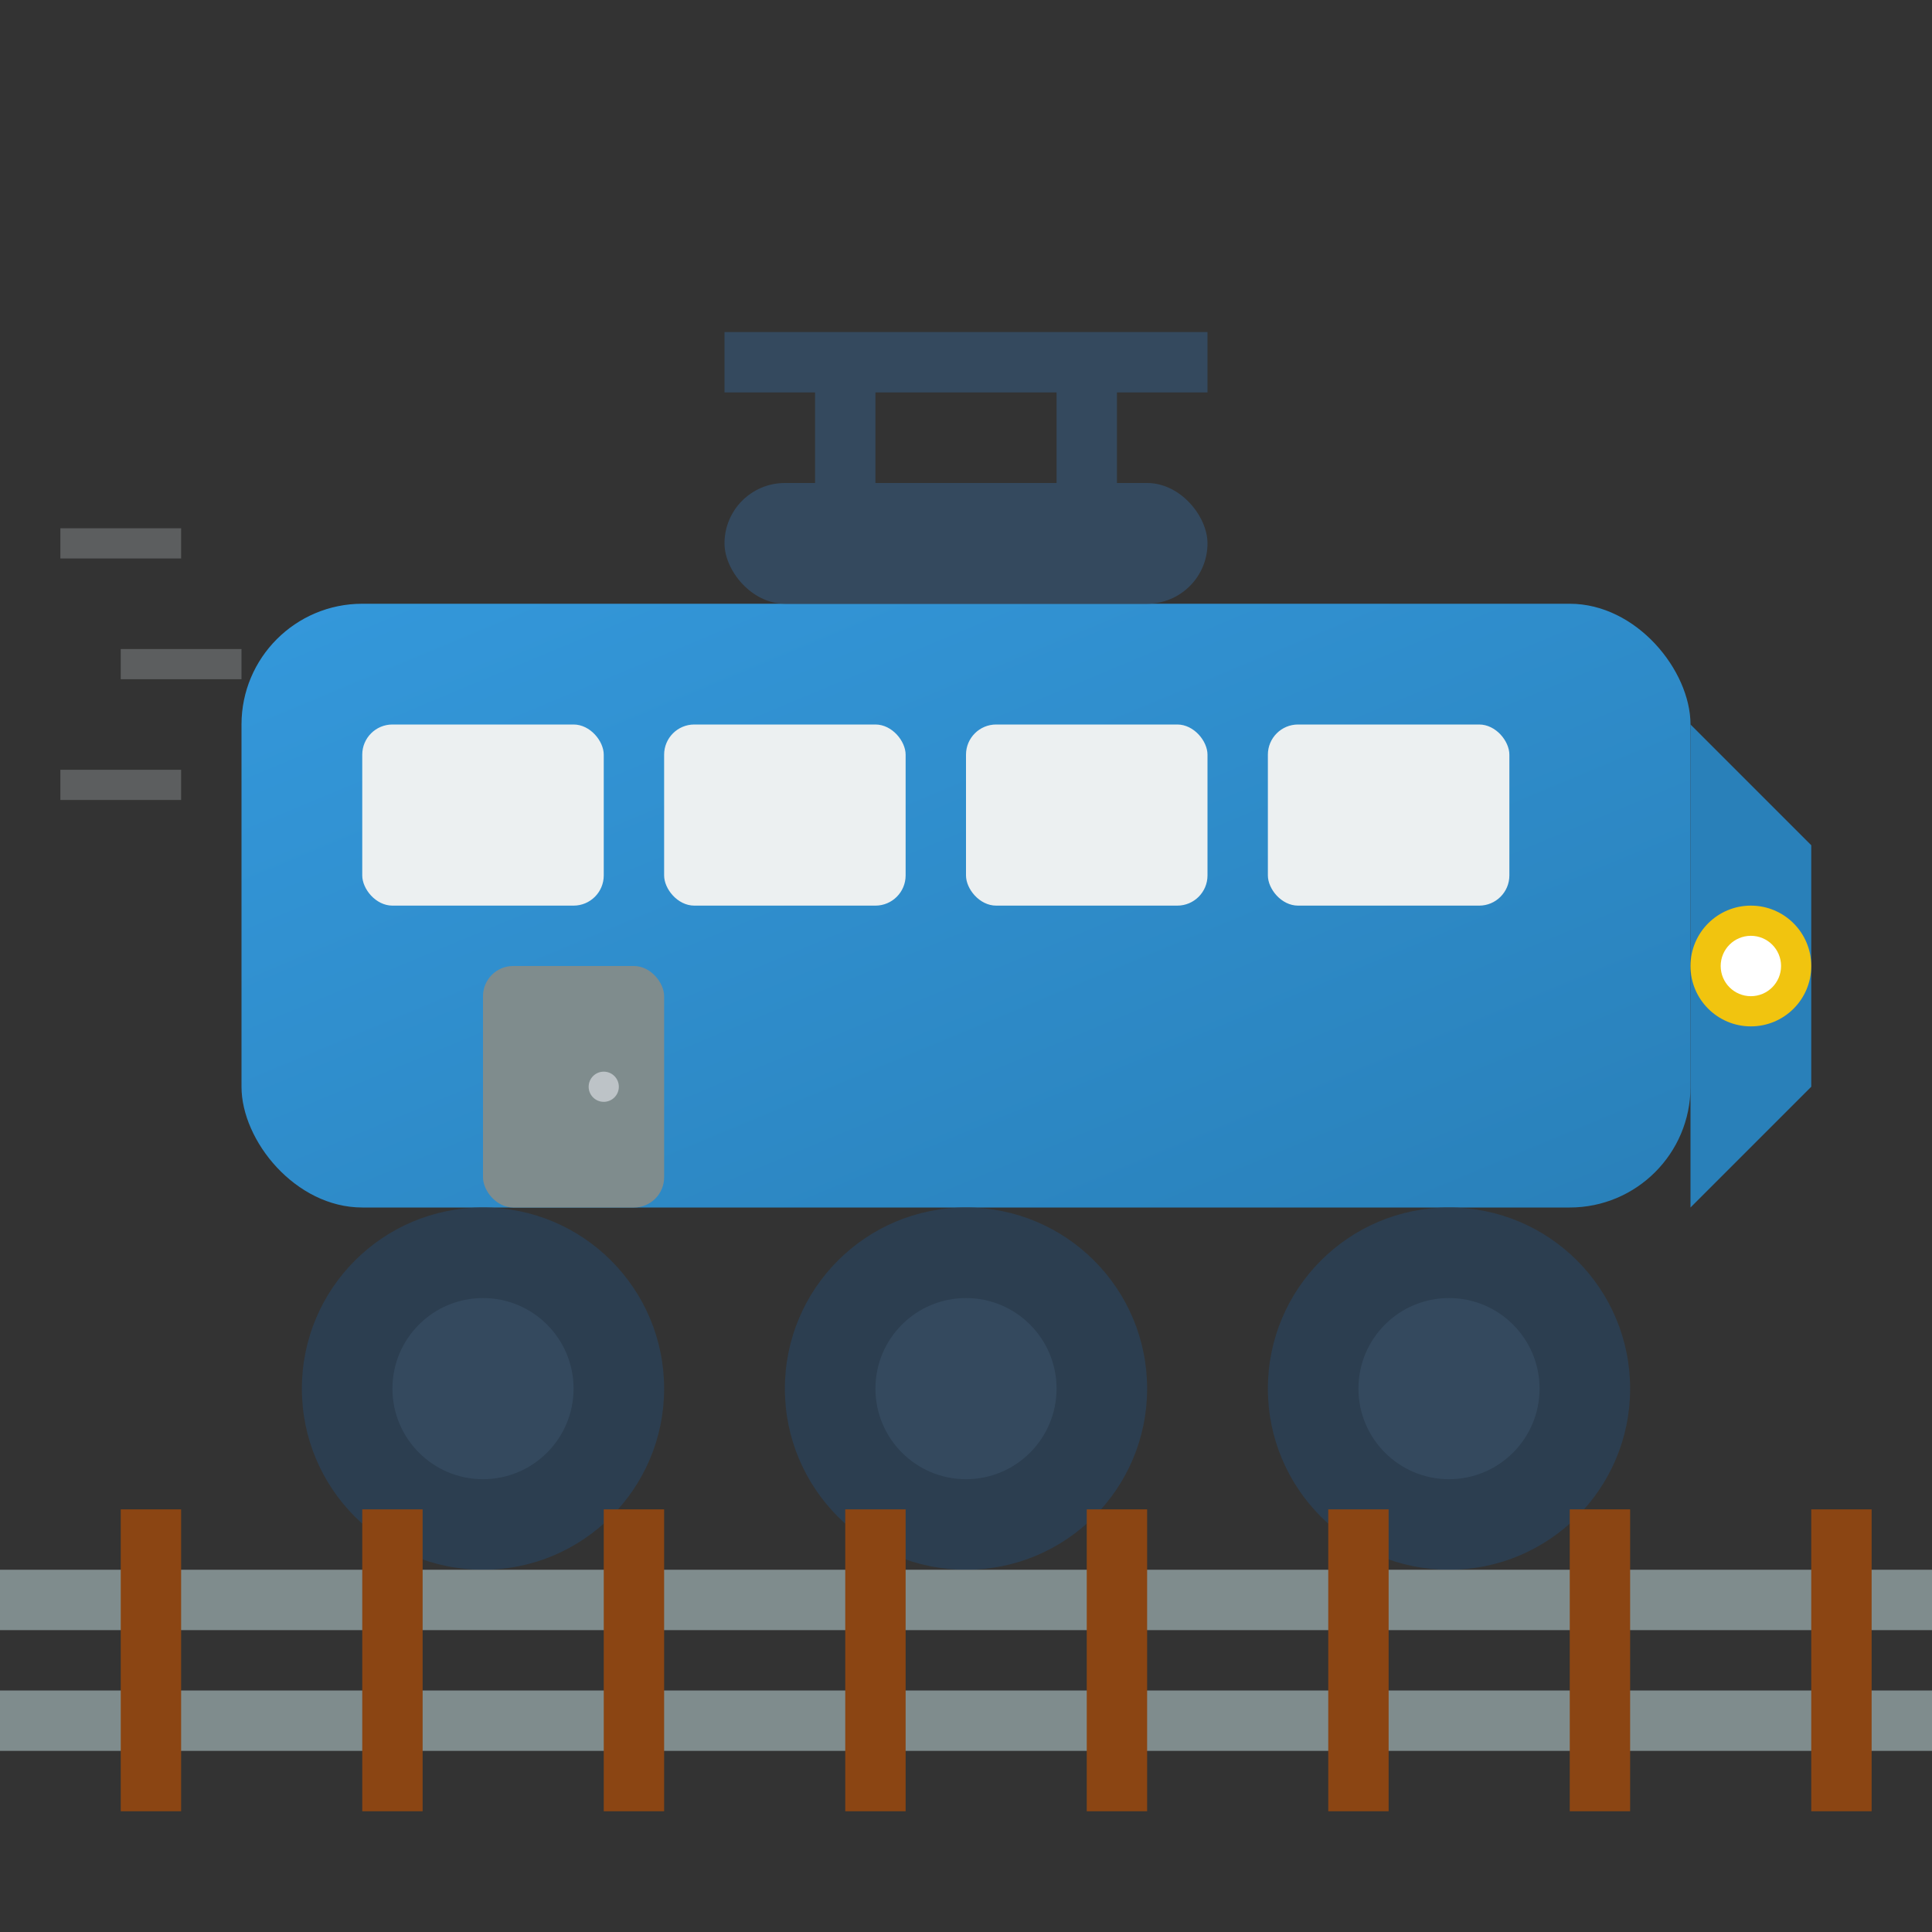 <svg width="64" height="64" viewBox="0 0 64 64" fill="none" xmlns="http://www.w3.org/2000/svg">
    <rect x="0" y="0" width="64" height="64" fill="#333333" stroke="none"/>
    <!-- Modern train design -->
    <defs>
        <linearGradient id="trainGrad" x1="0%" y1="0%" x2="100%" y2="100%">
            <stop offset="0%" style="stop-color:#3498db"/>
            <stop offset="100%" style="stop-color:#2980b9"/>
        </linearGradient>
    </defs>
    
    <!-- Main train body -->
    <rect x="8" y="20" width="48" height="20" rx="4" fill="url(#trainGrad)"/>
    
    <!-- Nose/front of train -->
    <path d="M56 24 L60 28 L60 36 L56 40 Z" fill="#2980b9"/>
    
    <!-- Pantograph/roof equipment -->
    <rect x="24" y="16" width="16" height="4" rx="2" fill="#34495e"/>
    <line x1="28" y1="16" x2="28" y2="12" stroke="#34495e" stroke-width="2"/>
    <line x1="36" y1="16" x2="36" y2="12" stroke="#34495e" stroke-width="2"/>
    <line x1="24" y1="12" x2="40" y2="12" stroke="#34495e" stroke-width="2"/>
    
    <!-- Windows -->
    <rect x="12" y="24" width="8" height="6" rx="1" fill="#ecf0f1"/>
    <rect x="22" y="24" width="8" height="6" rx="1" fill="#ecf0f1"/>
    <rect x="32" y="24" width="8" height="6" rx="1" fill="#ecf0f1"/>
    <rect x="42" y="24" width="8" height="6" rx="1" fill="#ecf0f1"/>
    
    <!-- Door -->
    <rect x="16" y="32" width="6" height="8" rx="1" fill="#7f8c8d"/>
    <circle cx="20" cy="36" r="0.5" fill="#bdc3c7"/>
    
    <!-- Wheels -->
    <circle cx="16" cy="46" r="6" fill="#2c3e50"/>
    <circle cx="32" cy="46" r="6" fill="#2c3e50"/>
    <circle cx="48" cy="46" r="6" fill="#2c3e50"/>
    
    <!-- Wheel details -->
    <circle cx="16" cy="46" r="3" fill="#34495e"/>
    <circle cx="32" cy="46" r="3" fill="#34495e"/>
    <circle cx="48" cy="46" r="3" fill="#34495e"/>
    
    <!-- Track rails -->
    <rect x="0" y="52" width="64" height="2" fill="#7f8c8d"/>
    <rect x="0" y="56" width="64" height="2" fill="#7f8c8d"/>
    
    <!-- Railway ties -->
    <rect x="4" y="50" width="2" height="10" fill="#8b4513"/>
    <rect x="12" y="50" width="2" height="10" fill="#8b4513"/>
    <rect x="20" y="50" width="2" height="10" fill="#8b4513"/>
    <rect x="28" y="50" width="2" height="10" fill="#8b4513"/>
    <rect x="36" y="50" width="2" height="10" fill="#8b4513"/>
    <rect x="44" y="50" width="2" height="10" fill="#8b4513"/>
    <rect x="52" y="50" width="2" height="10" fill="#8b4513"/>
    <rect x="60" y="50" width="2" height="10" fill="#8b4513"/>
    
    <!-- Speed lines for motion effect -->
    <g opacity="0.3">
        <line x1="2" y1="18" x2="6" y2="18" stroke="#bdc3c7" stroke-width="1"/>
        <line x1="4" y1="22" x2="8" y2="22" stroke="#bdc3c7" stroke-width="1"/>
        <line x1="2" y1="26" x2="6" y2="26" stroke="#bdc3c7" stroke-width="1"/>
    </g>
    
    <!-- Headlight -->
    <circle cx="58" cy="32" r="2" fill="#f1c40f"/>
    <circle cx="58" cy="32" r="1" fill="#fff"/>
</svg>
